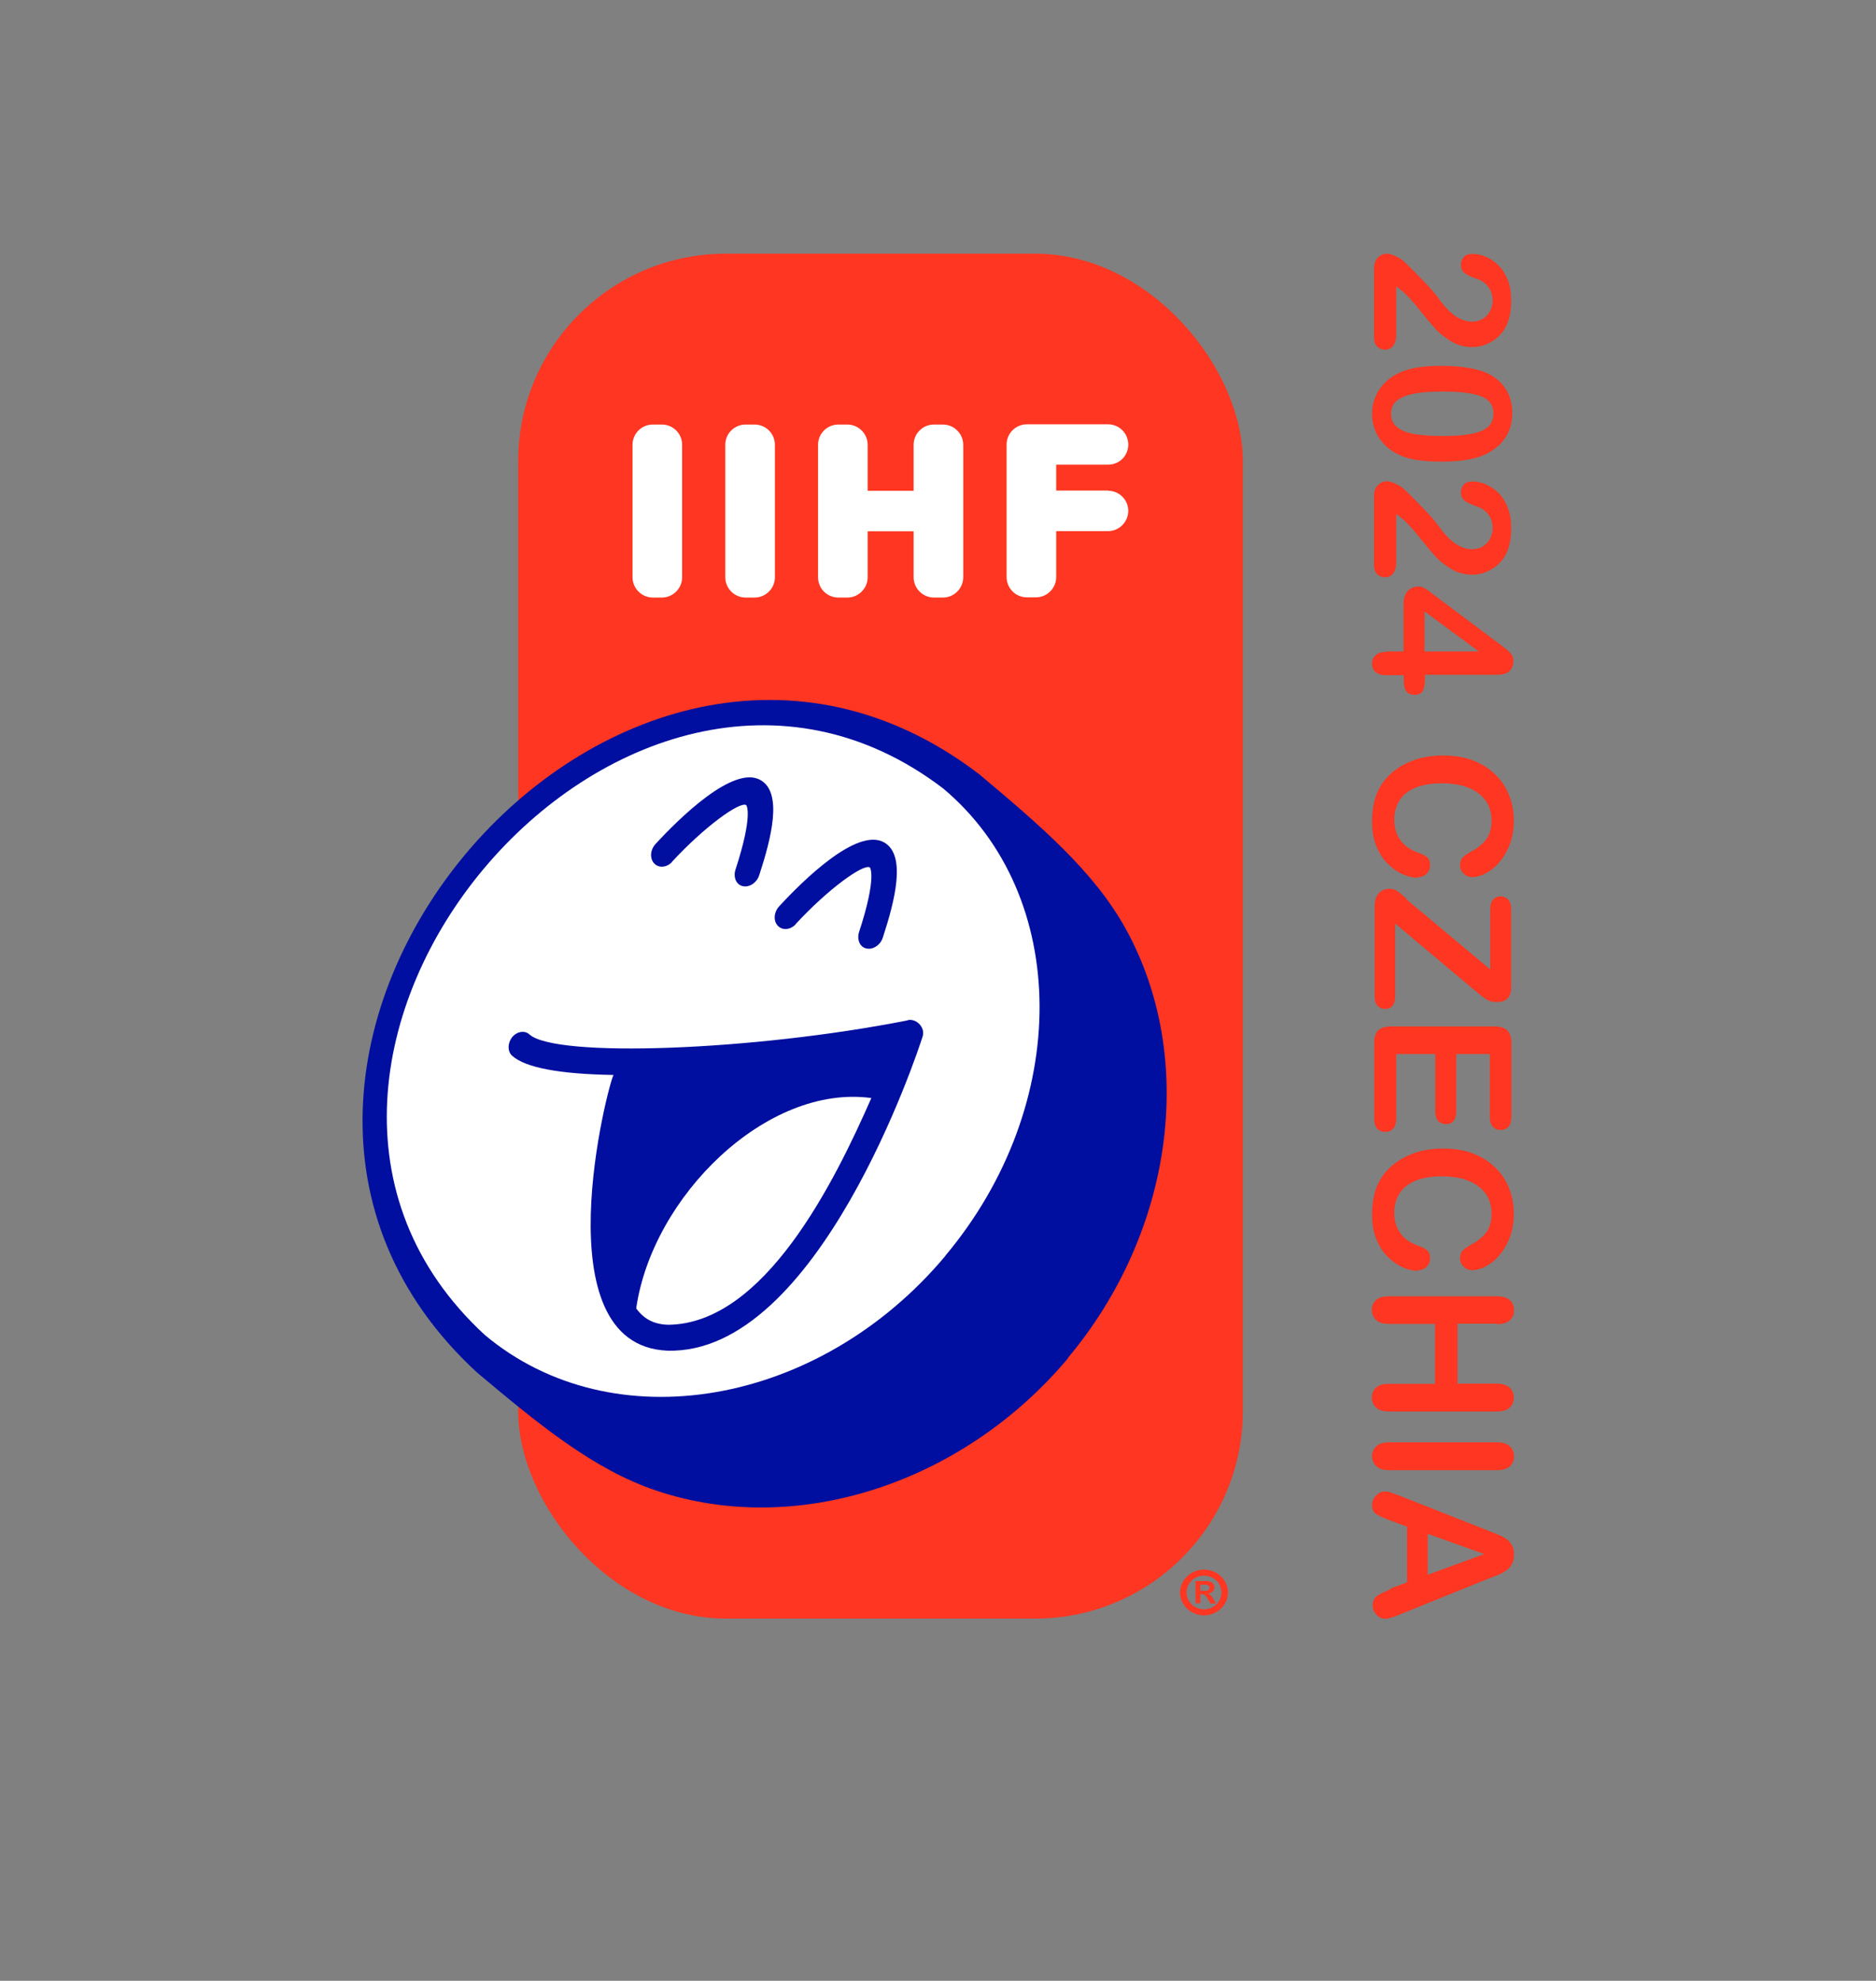 <?xml version="1.0" encoding="UTF-8"?><svg id="Layer_1" xmlns="http://www.w3.org/2000/svg" viewBox="0 0 86.96 91.82"><rect x="0" y="0" width="86.96" height="91.82" fill="#808080" stroke="none"/><defs><style>.cls-1,.cls-2{fill:#000f9f;}.cls-3,.cls-4{fill:#fff;}.cls-5{fill:#ff3621;}.cls-4,.cls-2{fill-rule:evenodd;}</style></defs><g><path class="cls-5" d="M64.72,13.25v2.26c0,.23-.05,.4-.14,.52-.09,.12-.22,.18-.38,.18-.14,0-.26-.05-.36-.14-.1-.09-.15-.24-.15-.43v-3.19c0-.22,.06-.39,.18-.51,.12-.12,.26-.18,.42-.18,.1,0,.24,.04,.41,.12,.17,.08,.31,.16,.4,.26,.4,.38,.74,.73,1.03,1.04s.47,.53,.56,.66c.17,.24,.34,.43,.5,.59,.17,.16,.34,.28,.52,.36,.18,.08,.35,.12,.52,.12,.19,0,.35-.04,.5-.13,.15-.09,.26-.21,.34-.36,.08-.15,.12-.32,.12-.5,0-.38-.17-.68-.5-.89-.04-.03-.16-.08-.36-.15-.19-.07-.34-.14-.45-.23-.1-.09-.16-.21-.16-.38,0-.14,.05-.26,.14-.36,.09-.1,.22-.14,.39-.14,.2,0,.41,.04,.62,.13s.41,.22,.59,.4c.18,.18,.32,.4,.43,.68,.11,.27,.16,.59,.16,.96,0,.44-.07,.82-.21,1.13-.09,.2-.22,.38-.38,.53-.16,.15-.35,.27-.56,.36-.21,.09-.43,.13-.66,.13-.36,0-.68-.09-.98-.27-.29-.18-.52-.36-.69-.54-.17-.19-.43-.49-.78-.93s-.63-.73-.83-.89c-.08-.07-.17-.14-.28-.21Z"/><path class="cls-5" d="M66.82,21.4c-.47,0-.88-.03-1.22-.09s-.65-.16-.93-.32c-.34-.2-.6-.45-.79-.76-.18-.31-.28-.66-.28-1.04,0-.44,.12-.83,.37-1.18s.59-.61,1.03-.79c.24-.09,.51-.16,.8-.2s.6-.06,.94-.06c.44,0,.83,.02,1.18,.07,.35,.05,.65,.12,.9,.22,.42,.17,.73,.42,.95,.74,.22,.33,.33,.71,.33,1.16,0,.3-.05,.57-.15,.81-.1,.24-.24,.46-.42,.64-.19,.18-.42,.34-.69,.47-.48,.22-1.15,.33-2.02,.33Zm.09-1.19c.53,0,.96-.03,1.3-.1,.34-.06,.59-.17,.76-.32,.17-.15,.26-.36,.26-.62,0-.38-.19-.65-.58-.8s-.98-.22-1.78-.22c-.54,0-.99,.03-1.33,.1s-.61,.17-.79,.32c-.18,.15-.27,.35-.27,.61s.09,.47,.28,.62c.18,.15,.45,.26,.79,.32s.79,.09,1.35,.09Z"/><path class="cls-5" d="M64.72,23.8v2.26c0,.23-.05,.4-.14,.52-.09,.12-.22,.18-.38,.18-.14,0-.26-.05-.36-.14-.1-.09-.15-.24-.15-.43v-3.19c0-.22,.06-.39,.18-.51,.12-.12,.26-.18,.42-.18,.1,0,.24,.04,.41,.12,.17,.08,.31,.16,.4,.26,.4,.38,.74,.73,1.03,1.04s.47,.53,.56,.66c.17,.24,.34,.43,.5,.59,.17,.16,.34,.28,.52,.36,.18,.08,.35,.12,.52,.12,.19,0,.35-.04,.5-.13,.15-.09,.26-.21,.34-.36,.08-.15,.12-.32,.12-.5,0-.38-.17-.68-.5-.89-.04-.03-.16-.08-.36-.15-.19-.07-.34-.14-.45-.23-.1-.09-.16-.21-.16-.38,0-.14,.05-.26,.14-.36,.09-.1,.22-.14,.39-.14,.2,0,.41,.04,.62,.13s.41,.22,.59,.4c.18,.18,.32,.4,.43,.68,.11,.27,.16,.59,.16,.96,0,.44-.07,.82-.21,1.13-.09,.2-.22,.38-.38,.53-.16,.15-.35,.27-.56,.36-.21,.09-.43,.13-.66,.13-.36,0-.68-.09-.98-.27-.29-.18-.52-.36-.69-.54-.17-.19-.43-.49-.78-.93s-.63-.73-.83-.89c-.08-.07-.17-.14-.28-.21Z"/><path class="cls-5" d="M64.25,30.2h.81v-2.18c0-.27,.06-.48,.19-.62s.29-.21,.51-.21c.06,0,.11,0,.17,.03,.06,.02,.12,.05,.18,.09s.12,.08,.18,.13c.06,.04,.13,.1,.21,.16l3.07,2.3c.2,.15,.35,.27,.44,.37,.09,.1,.14,.21,.14,.35,0,.44-.25,.66-.75,.66h-3.35v.19c0,.22-.03,.4-.09,.54-.06,.13-.19,.2-.4,.2-.17,0-.29-.06-.37-.16-.08-.11-.12-.27-.12-.49v-.26h-.81c-.22,0-.39-.05-.5-.15-.11-.1-.16-.23-.16-.39s.06-.29,.17-.39c.11-.1,.28-.15,.49-.15Zm1.78-1.86v1.86h2.52l-2.52-1.86Z"/><path class="cls-5" d="M65.71,40.69c-.2,0-.42-.05-.66-.15-.24-.1-.47-.26-.69-.47-.23-.21-.41-.49-.55-.82-.14-.33-.21-.72-.21-1.16,0-.33,.03-.64,.1-.91,.06-.27,.16-.52,.3-.75,.13-.22,.31-.43,.53-.62,.2-.17,.42-.31,.67-.43,.25-.12,.51-.21,.79-.27,.28-.06,.58-.09,.89-.09,.51,0,.97,.07,1.37,.22s.75,.36,1.04,.64,.51,.6,.66,.98c.15,.37,.22,.77,.22,1.19,0,.51-.1,.97-.31,1.37-.2,.4-.46,.71-.76,.92-.3,.21-.59,.32-.86,.32-.15,0-.28-.05-.39-.16-.11-.1-.17-.23-.17-.38,0-.16,.04-.29,.12-.37s.21-.17,.4-.28c.32-.17,.55-.36,.71-.59,.16-.23,.23-.51,.23-.84,0-.53-.2-.95-.6-1.26-.4-.31-.97-.47-1.71-.47-.49,0-.91,.07-1.23,.21-.33,.14-.57,.33-.73,.59-.16,.25-.24,.55-.24,.89,0,.37,.09,.68,.28,.94,.18,.26,.45,.45,.81,.58,.17,.06,.3,.12,.41,.2s.16,.21,.16,.39c0,.15-.05,.28-.16,.39-.11,.11-.24,.16-.4,.16Z"/><path class="cls-5" d="M65.18,41.68l3.9,3.26v-2.8c0-.2,.04-.34,.13-.44,.09-.1,.2-.15,.34-.15s.27,.05,.36,.15c.09,.1,.14,.25,.14,.44v3.61c0,.47-.22,.7-.65,.7-.21,0-.37-.04-.5-.12-.12-.08-.33-.24-.6-.47l-3.63-3.05v3.36c0,.2-.04,.35-.12,.45-.08,.1-.2,.15-.34,.15s-.27-.05-.36-.15c-.09-.1-.13-.25-.13-.45v-4.13c0-.28,.06-.49,.19-.63,.13-.14,.29-.21,.51-.21,.07,0,.14,.01,.2,.03,.06,.02,.12,.05,.17,.09s.12,.09,.2,.16,.15,.13,.21,.18Z"/><path class="cls-5" d="M69.06,51.76v-2.9h-1.56v2.67c0,.2-.04,.34-.13,.44-.09,.1-.2,.14-.35,.14s-.26-.05-.35-.14c-.09-.1-.14-.24-.14-.44v-2.67h-1.81v3c0,.2-.05,.35-.14,.46-.09,.1-.22,.15-.37,.15s-.27-.05-.37-.15c-.09-.1-.14-.26-.14-.46v-3.5c0-.28,.06-.48,.19-.6s.33-.18,.6-.18h4.78c.18,0,.34,.03,.45,.08,.12,.06,.2,.14,.26,.26,.05,.12,.08,.27,.08,.45v3.4c0,.2-.05,.36-.14,.46-.09,.1-.21,.15-.36,.15s-.27-.05-.36-.15c-.09-.1-.14-.25-.14-.46Z"/><path class="cls-5" d="M65.71,58.91c-.2,0-.42-.05-.66-.15-.24-.1-.47-.26-.69-.47-.23-.21-.41-.49-.55-.82-.14-.33-.21-.72-.21-1.16,0-.33,.03-.64,.1-.91,.06-.27,.16-.52,.3-.75,.13-.22,.31-.43,.53-.62,.2-.17,.42-.31,.67-.43,.25-.12,.51-.21,.79-.27,.28-.06,.58-.09,.89-.09,.51,0,.97,.07,1.37,.22s.75,.36,1.04,.64,.51,.6,.66,.98c.15,.37,.22,.77,.22,1.19,0,.51-.1,.97-.31,1.37-.2,.4-.46,.71-.76,.92-.3,.21-.59,.32-.86,.32-.15,0-.28-.05-.39-.16-.11-.1-.17-.23-.17-.38,0-.16,.04-.29,.12-.37s.21-.17,.4-.28c.32-.17,.55-.36,.71-.59,.16-.23,.23-.51,.23-.84,0-.53-.2-.95-.6-1.26-.4-.31-.97-.47-1.71-.47-.49,0-.91,.07-1.23,.21-.33,.14-.57,.33-.73,.59-.16,.25-.24,.55-.24,.89,0,.37,.09,.68,.28,.94,.18,.26,.45,.45,.81,.58,.17,.06,.3,.12,.41,.2s.16,.21,.16,.39c0,.15-.05,.28-.16,.39-.11,.11-.24,.16-.4,.16Z"/><path class="cls-5" d="M69.38,61.36h-1.82v2.78h1.82c.26,0,.46,.06,.59,.18s.2,.27,.2,.46-.06,.35-.19,.47c-.13,.12-.33,.18-.59,.18h-5.01c-.26,0-.46-.06-.59-.18s-.2-.28-.2-.47,.07-.35,.2-.46c.13-.12,.33-.17,.59-.17h2.14v-2.78h-2.14c-.26,0-.46-.06-.59-.18-.13-.12-.2-.28-.2-.47s.07-.35,.2-.46c.13-.12,.33-.17,.59-.17h5.01c.26,0,.46,.06,.59,.17s.2,.27,.2,.47-.06,.35-.19,.47c-.13,.12-.33,.18-.59,.18Z"/><path class="cls-5" d="M64.38,66.86h5.01c.26,0,.46,.06,.59,.18s.2,.27,.2,.46-.06,.35-.19,.47c-.13,.12-.33,.18-.59,.18h-5.01c-.26,0-.46-.06-.59-.18-.13-.12-.2-.28-.2-.47s.07-.34,.2-.46c.13-.12,.33-.18,.59-.18Z"/><path class="cls-5" d="M64.42,73.65l.8-.3v-2.58l-.81-.3c-.32-.12-.53-.22-.64-.3-.11-.08-.17-.22-.17-.41,0-.16,.06-.3,.18-.43,.12-.12,.25-.19,.4-.19,.09,0,.18,.01,.27,.04,.09,.03,.22,.08,.39,.14l4.13,1.63c.12,.05,.26,.1,.43,.17s.3,.13,.41,.21c.11,.07,.2,.17,.27,.29s.1,.27,.1,.44-.03,.33-.1,.45-.16,.22-.26,.29c-.11,.07-.22,.14-.34,.19-.12,.05-.29,.12-.49,.19l-4.1,1.66c-.31,.13-.54,.2-.68,.2s-.28-.06-.4-.18c-.12-.12-.18-.27-.18-.44,0-.1,.02-.19,.05-.26,.04-.07,.08-.13,.15-.18,.06-.05,.16-.1,.29-.16,.13-.06,.24-.11,.34-.15Zm1.76-2.55v1.9l2.62-.96-2.62-.94Z"/></g><rect class="cls-5" x="24.02" y="11.76" width="33.59" height="63.27" rx="9.62" ry="9.62"/><path class="cls-5" d="M56.11,73.95s-.07-.06-.11-.08c.09-.01,.16-.04,.21-.1,.05-.05,.08-.12,.08-.19,0-.06-.01-.11-.04-.15-.03-.04-.07-.08-.12-.1-.05-.02-.12-.04-.2-.04h-.51v1.03h.22v-.42h.06s.08,0,.11,.02c.03,.01,.06,.04,.09,.07,.03,.04,.06,.09,.11,.17l.09,.17h.27l-.13-.21c-.05-.08-.08-.14-.11-.17Zm-.3-.21h-.17v-.28h.2c.08,0,.13,.01,.17,.04,.04,.02,.05,.06,.05,.1,0,.06-.02,.1-.06,.12-.04,.02-.1,.03-.18,.03Zm0-.98c-.61,0-1.11,.48-1.11,1.06s.5,1.06,1.11,1.06,1.11-.48,1.11-1.06-.5-1.06-1.11-1.06Zm0,1.84c-.45,0-.81-.35-.81-.78s.36-.78,.81-.78,.81,.35,.81,.78-.36,.78-.81,.78Z"/><path class="cls-3" d="M31.62,26.76c0,.51-.42,.94-.94,.94h-.42c-.51,0-.94-.42-.94-.94v-6.14c0-.52,.42-.94,.94-.94h.42c.52,0,.94,.42,.94,.94v6.14Zm4.3,0c0,.51-.42,.94-.94,.94h-.42c-.51,0-.94-.42-.94-.94v-6.14c0-.52,.42-.94,.94-.94h.42c.52,0,.94,.42,.94,.94v6.14Zm8.73,0c0,.51-.42,.94-.94,.94h-.42c-.51,0-.94-.42-.94-.94v-2.13h-2.13v2.13c0,.51-.42,.94-.94,.94h-.42c-.52,0-.94-.42-.94-.94v-6.14c0-.52,.42-.94,.94-.94h.42c.51,0,.94,.42,.94,.94v2.13h2.13v-2.13c0-.52,.42-.94,.94-.94h.42c.51,0,.94,.42,.94,.94v6.14Zm6.72-4.01c.51,0,.93,.42,.93,.93s-.42,.94-.93,.94h-2.41v2.13c0,.51-.42,.94-.94,.94h-.42c-.52,0-.94-.42-.94-.94v-6.14c0-.52,.42-.94,.94-.94h3.77c.51,0,.93,.42,.93,.94s-.42,.93-.93,.93h-2.41v1.2h2.41Z"/><g><path class="cls-2" d="M49.49,62.96c4.91-5.85,5.99-13.89,2.71-19.87-1.47-2.69-4.01-4.85-6.81-7.2-16.82-12.86-38.86,13.41-23.27,27.74,2.81,2.36,5.37,4.48,8.28,5.46,6.46,2.19,14.19-.28,19.1-6.12Z"/><path class="cls-4" d="M43.82,58.21c5.86-6.99,5.82-16.7-.1-21.66-14.78-11.27-34.91,12.73-21.25,25.33,5.92,4.97,15.49,3.33,21.35-3.66Z"/><path class="cls-1" d="M36.87,42.85c1.5-1.63,3.15-2.82,3.45-2.64,0,0,.35,.4-.5,3-.11,.35,.04,.77,.46,.77,.28,0,.55-.23,.64-.51,.57-1.74,1.09-3.81,.08-4.41-1.26-.75-3.83,1.81-4.88,2.95-.25,.27-.28,.67-.07,.9,.21,.23,.58,.2,.83-.06Z"/><path class="cls-1" d="M31.14,39.96c1.5-1.63,3.15-2.82,3.45-2.64,0,0,.35,.4-.5,3-.11,.35,.04,.77,.46,.77,.28,0,.55-.23,.64-.51,.57-1.74,1.09-3.81,.08-4.41-1.26-.75-3.83,1.81-4.88,2.95-.25,.27-.28,.67-.07,.9,.21,.23,.58,.2,.83-.06Z"/><path class="cls-1" d="M42.07,47.3c-7.14,1.41-16.32,1.75-17.53,.65-.22-.2-.58-.14-.8,.13-.22,.28-.22,.66,0,.86,.61,.55,2.19,.85,4.7,.89-.24,.38-3.4,12.53,2.49,12.78,7,.21,11.64-13.94,11.83-14.54,.16-.43-.29-.88-.69-.78Zm-11.1,14.11c-.65-.02-1.12-.26-1.48-.76,.75-5.2,6.06-10.41,10.9-9.75-1.7,3.87-4.95,10.47-9.42,10.51Z"/></g></svg>